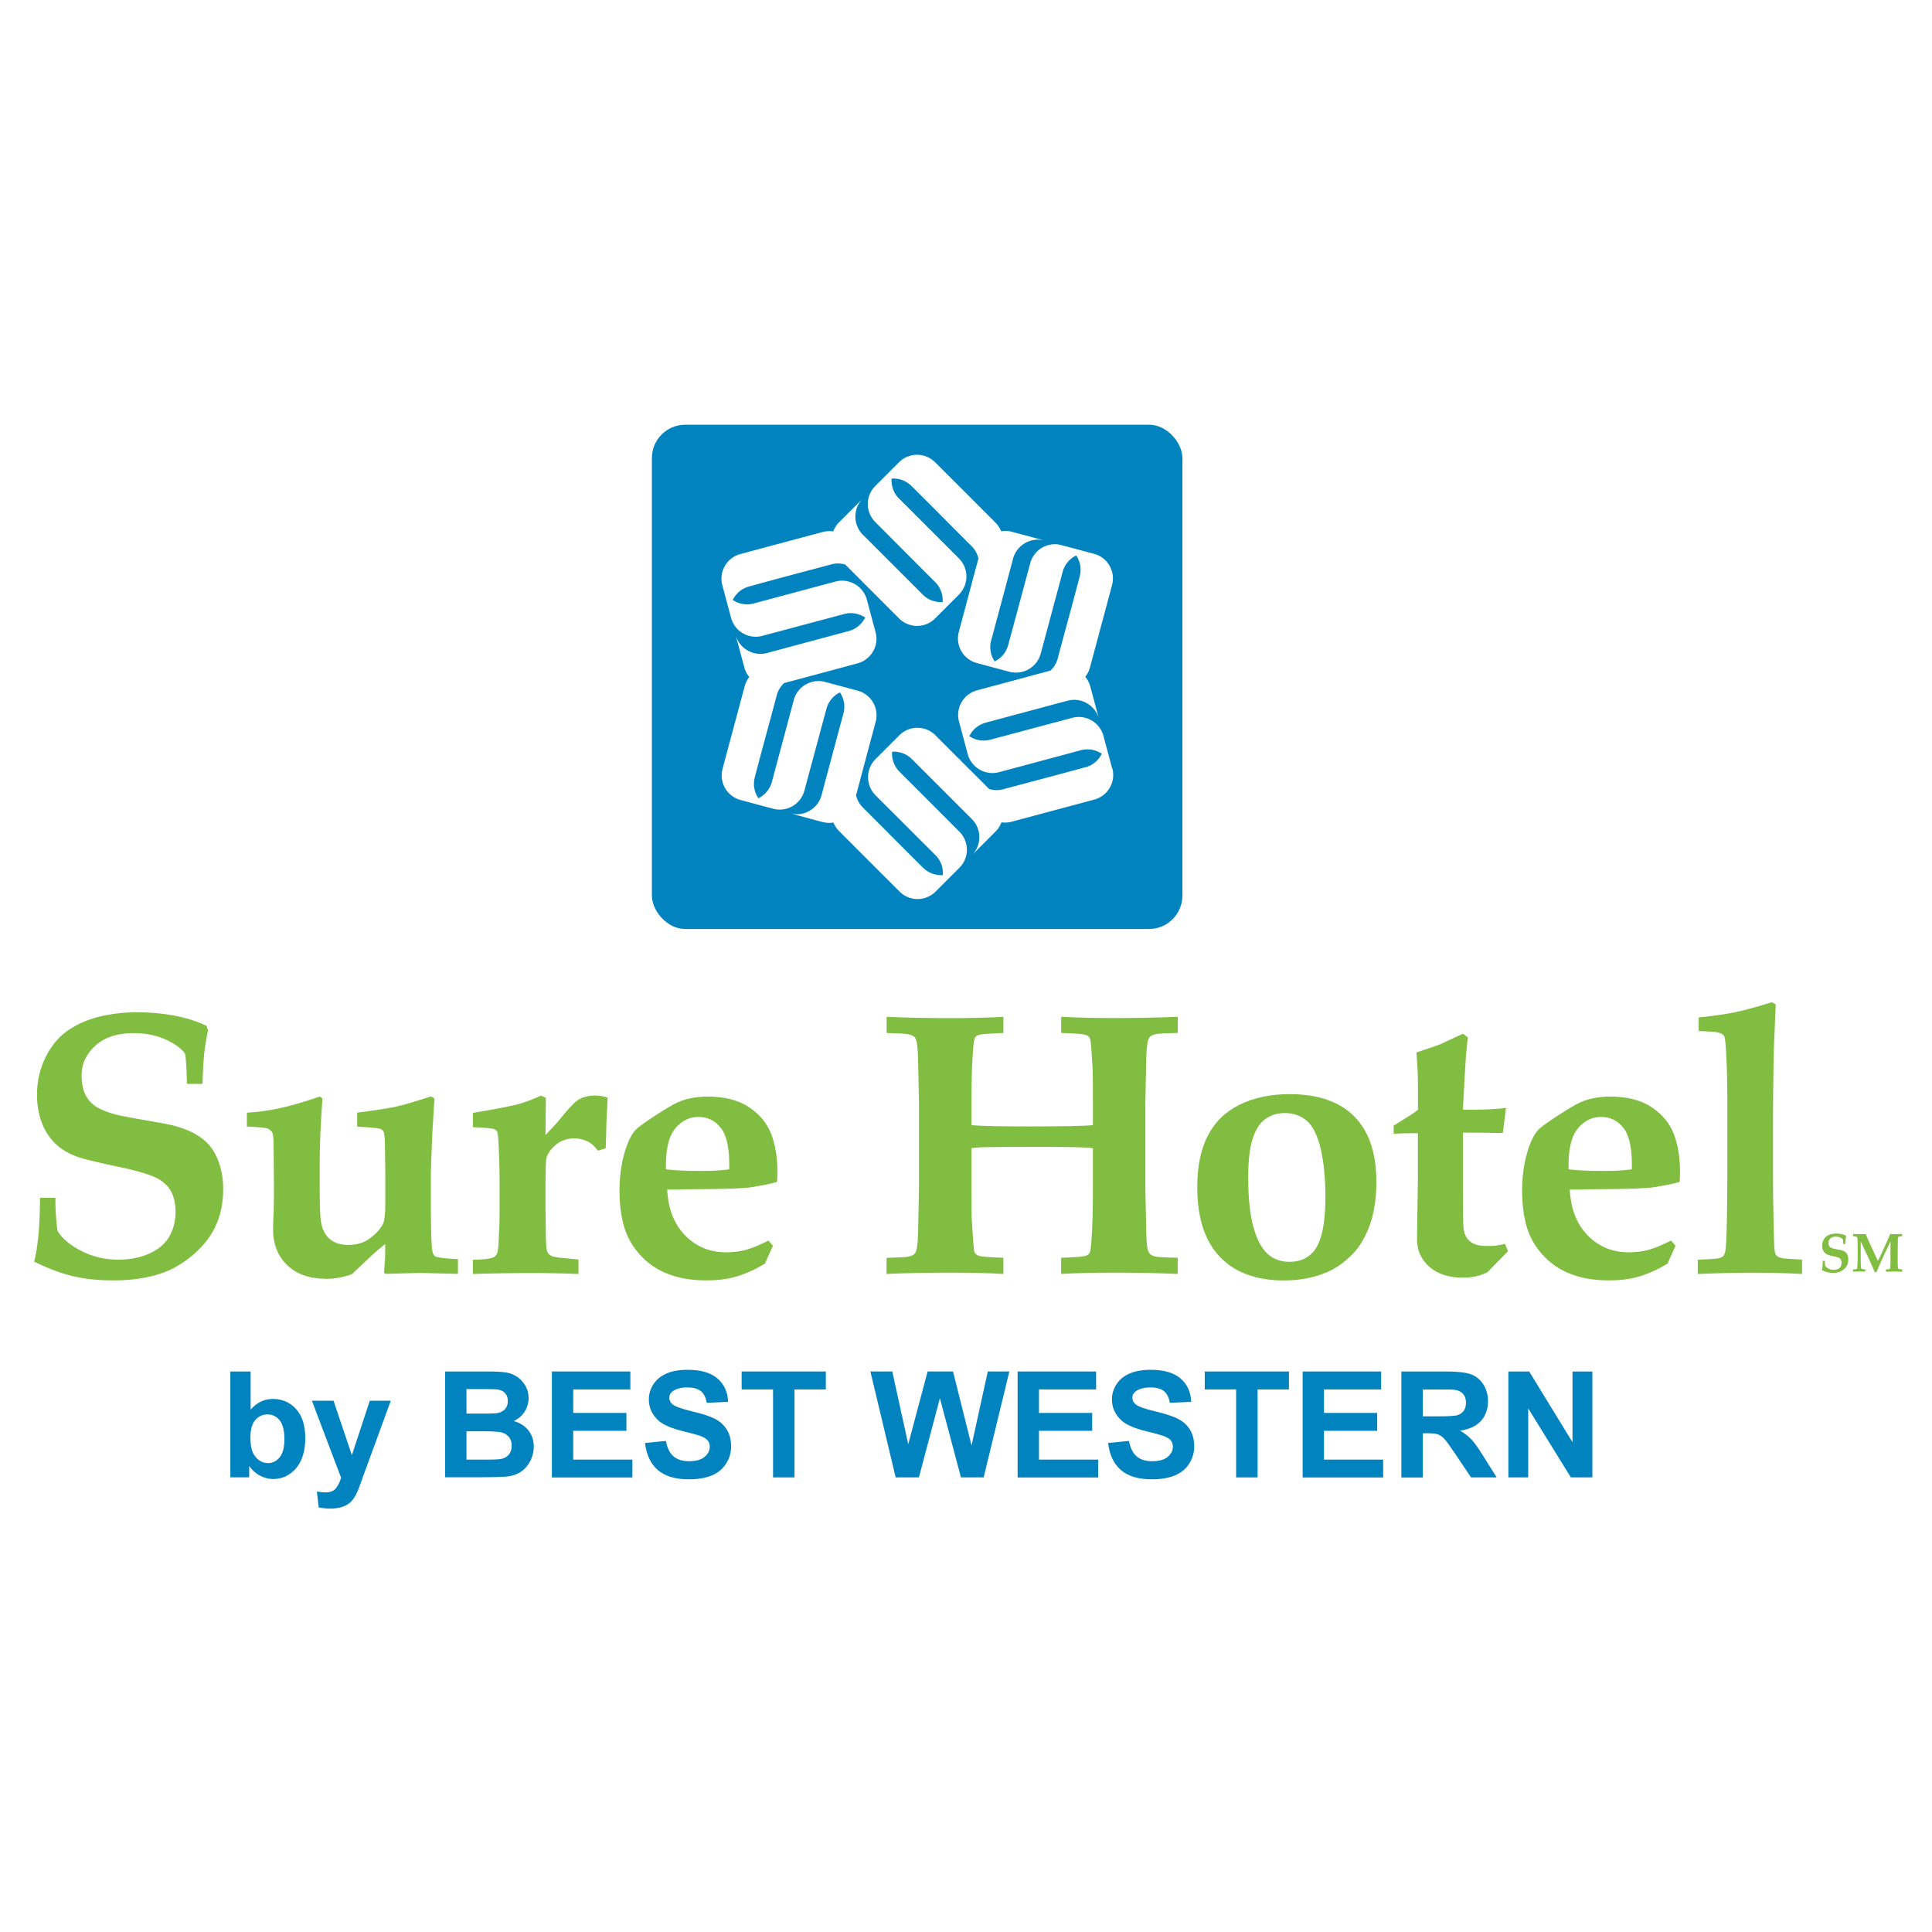 <?xml version="1.0" encoding="UTF-8"?>
<svg xmlns="http://www.w3.org/2000/svg" id="Layer_1" data-name="Layer 1" version="1.1" width="60" height="60">
  <defs id="defs3248">
    <filter id="drop-shadow-1" x="0" y="84.72" width="260.21" height="40.94" filterUnits="userSpaceOnUse">
      <feOffset dx=".28" dy=".28" id="feOffset3237"></feOffset>
      <feGaussianBlur result="blur" stdDeviation=".28" id="feGaussianBlur3239"></feGaussianBlur>
      <feFlood flood-color="#231f20" flood-opacity=".45" id="feFlood3241"></feFlood>
      <feComposite in2="blur" operator="in" id="feComposite3243" result="result1"></feComposite>
      <feComposite in="SourceGraphic" in2="result1" id="feComposite3245"></feComposite>
    </filter>
    <style id="style3235">.cls-1{fill:#0083bf}.cls-4{fill:#81bd41}</style>
  </defs>
  <g id="g3454" transform="matrix(.211 0 0 .211 1 13.19)">
    <g id="g3276">
      <path class="cls-1" d="M29.16 154.94v-15.59h2.99v5.61c.92-1.05 2.01-1.57 3.28-1.57 1.37 0 2.51.5 3.41 1.49.9.99 1.35 2.42 1.35 4.29s-.46 3.41-1.38 4.45c-.91 1.04-2.03 1.56-3.34 1.56-.64 0-1.28-.16-1.91-.48-.62-.32-1.17-.8-1.62-1.43v1.66h-2.77zm2.96-5.89c0 1.17.18 2.03.55 2.59.52.79 1.21 1.19 2.06 1.19.66 0 1.22-.28 1.69-.85.46-.56.7-1.45.7-2.66 0-1.29-.24-2.22-.7-2.79-.46-.57-1.07-.86-1.8-.86s-1.31.28-1.79.83c-.48.56-.71 1.4-.71 2.54z" id="path3250"></path>
      <path class="cls-1" d="M41.17 143.65h3.18l2.7 8.02 2.64-8.02h3.09l-3.98 10.87-.71 1.97c-.26.66-.51 1.16-.75 1.51-.24.35-.51.63-.82.84-.3.22-.68.39-1.14.51-.45.12-.96.18-1.52.18s-1.14-.06-1.69-.18l-.27-2.34c.47.09.89.14 1.26.14.7 0 1.21-.2 1.54-.61.33-.41.59-.93.76-1.56l-4.29-11.32z" id="path3252"></path>
      <path class="cls-1" d="M60.77 139.35H67c1.23 0 2.15.05 2.76.15.61.1 1.15.32 1.62.64.48.33.88.76 1.2 1.3.32.54.48 1.15.48 1.82 0 .73-.2 1.4-.59 2.01a3.62 3.62 0 0 1-1.6 1.37c.95.28 1.68.75 2.19 1.41.51.66.76 1.45.76 2.35 0 .71-.16 1.4-.49 2.07-.33.67-.78 1.21-1.35 1.6-.57.4-1.27.65-2.11.74-.52.06-1.79.09-3.79.11h-5.31v-15.59zm3.15 2.6v3.6h2.06c1.22 0 1.99-.02 2.29-.05.54-.06.96-.25 1.27-.56.31-.31.46-.72.46-1.22s-.13-.87-.4-1.18c-.27-.3-.66-.48-1.19-.55-.31-.03-1.21-.05-2.69-.05h-1.81zm0 6.2v4.17h2.91c1.14 0 1.85-.03 2.16-.1.47-.08.85-.29 1.14-.62.29-.33.44-.77.44-1.33 0-.47-.11-.86-.34-1.19-.23-.32-.56-.56-.98-.71-.43-.15-1.36-.22-2.79-.22z" id="path3254"></path>
      <path class="cls-1" d="M76.49 154.94v-15.59h11.55v2.64h-8.41v3.46h7.83v2.63h-7.83v4.24h8.71v2.63H76.49Z" id="path3256"></path>
      <path class="cls-1" d="m90.21 149.87 3.06-.3c.19 1.03.56 1.78 1.12 2.27.57.48 1.32.72 2.28.72 1.01 0 1.78-.21 2.29-.64.51-.43.77-.93.77-1.5 0-.37-.11-.68-.32-.94-.22-.26-.6-.48-1.14-.67-.37-.13-1.21-.36-2.52-.68-1.69-.42-2.87-.93-3.55-1.54-.95-.86-1.44-1.9-1.44-3.14 0-.79.23-1.54.68-2.23.45-.69 1.1-1.22 1.94-1.58.84-.36 1.87-.54 3.07-.54 1.95 0 3.43.43 4.42 1.29.99.86 1.51 2 1.55 3.43l-3.14.14c-.14-.8-.42-1.37-.87-1.73-.45-.35-1.11-.53-2-.53-.89 0-1.63.19-2.14.56-.33.24-.5.56-.5.97 0 .37.16.69.47.95.4.33 1.36.68 2.89 1.04s2.67.74 3.4 1.12c.73.38 1.3.91 1.72 1.58.41.67.62 1.5.62 2.48 0 .89-.25 1.73-.74 2.51-.49.78-1.2 1.36-2.11 1.74-.91.38-2.04.57-3.39.57-1.97 0-3.49-.45-4.54-1.36-1.06-.91-1.69-2.24-1.89-3.98z" id="path3258"></path>
      <path class="cls-1" d="M109.04 154.94v-12.95h-4.62v-2.64h12.39v2.64h-4.61v12.95h-3.15z" id="path3260"></path>
      <path class="cls-1" d="m127.09 154.94-3.72-15.59h3.22l2.35 10.71 2.85-10.71h3.74l2.73 10.89 2.39-10.89h3.17l-3.78 15.59h-3.34l-3.1-11.65-3.09 11.65h-3.41z" id="path3262"></path>
      <path class="cls-1" d="M145.04 154.94v-15.59h11.55v2.64h-8.41v3.46h7.83v2.63h-7.83v4.24h8.71v2.63h-11.85z" id="path3264"></path>
      <path class="cls-1" d="m158.37 149.87 3.06-.3c.19 1.03.56 1.78 1.12 2.27.57.48 1.32.72 2.28.72 1.01 0 1.78-.21 2.29-.64.51-.43.77-.93.77-1.5 0-.37-.11-.68-.32-.94-.22-.26-.6-.48-1.14-.67-.37-.13-1.21-.36-2.52-.68-1.69-.42-2.87-.93-3.55-1.54-.95-.86-1.44-1.9-1.44-3.14 0-.79.23-1.54.68-2.23.45-.69 1.1-1.22 1.94-1.58.84-.36 1.87-.54 3.07-.54 1.95 0 3.43.43 4.42 1.29.99.86 1.51 2 1.55 3.43l-3.14.14c-.14-.8-.42-1.37-.87-1.73-.45-.35-1.11-.53-2-.53-.89 0-1.63.19-2.14.56-.33.24-.5.56-.5.97 0 .37.16.69.47.95.4.33 1.36.68 2.89 1.04s2.67.74 3.4 1.12c.73.38 1.3.91 1.72 1.58.41.67.62 1.5.62 2.48 0 .89-.25 1.73-.74 2.51-.49.78-1.2 1.36-2.11 1.74-.91.38-2.04.57-3.39.57-1.97 0-3.49-.45-4.54-1.36-1.06-.91-1.69-2.24-1.89-3.98z" id="path3266"></path>
      <path class="cls-1" d="M177.2 154.94v-12.95h-4.62v-2.64h12.39v2.64h-4.61v12.95h-3.15z" id="path3268"></path>
      <path class="cls-1" d="M186.99 154.94v-15.59h11.55v2.64h-8.41v3.46h7.83v2.63h-7.83v4.24h8.71v2.63h-11.85z" id="path3270"></path>
      <path class="cls-1" d="M201.52 154.94v-15.59h6.63c1.66 0 2.87.14 3.63.42.75.28 1.36.78 1.81 1.49.45.71.68 1.53.68 2.46 0 1.17-.34 2.13-1.03 2.9-.69.76-1.72 1.24-3.08 1.44.68.4 1.24.83 1.69 1.31.45.48 1.04 1.32 1.79 2.53l1.9 3.04h-3.76l-2.28-3.39c-.81-1.21-1.36-1.97-1.66-2.29-.3-.32-.61-.53-.94-.65-.33-.12-.86-.17-1.58-.17h-.64v6.51h-3.15zm3.15-8.99H207c1.51 0 2.45-.06 2.83-.19.38-.13.67-.35.89-.66.21-.31.31-.7.31-1.17 0-.52-.14-.95-.42-1.27-.28-.32-.67-.53-1.19-.61-.26-.04-1.02-.05-2.3-.05h-2.45z" id="path3272"></path>
      <path class="cls-1" d="M217.27 154.94v-15.59h3.06l6.38 10.41v-10.41h2.92v15.59h-3.16l-6.28-10.16v10.16z" id="path3274"></path>
    </g>
    <path class="cls-4" d="M266.88 120.59h-.32c0-.31-.02-.52-.04-.65-.08-.12-.21-.22-.41-.31a1.51 1.51 0 0 0-.65-.13c-.34 0-.61.09-.8.27-.19.18-.28.39-.28.64 0 .17.03.32.08.42.05.11.13.2.23.26s.24.12.44.18c.15.03.35.07.61.12.26.05.43.08.51.1.21.05.37.12.5.2.13.08.23.17.3.27.07.1.14.23.18.38.05.15.07.33.07.52 0 .34-.07.64-.2.89-.1.19-.24.37-.42.53a2 2 0 0 1-.55.36c-.3.13-.67.19-1.09.19-.31 0-.59-.03-.83-.09s-.51-.17-.8-.31c.08-.3.12-.76.12-1.37h.32c0 .19 0 .43.04.71.1.16.26.31.49.43.23.12.49.19.76.19.24 0 .45-.04.64-.13s.32-.21.41-.37c.08-.16.13-.33.13-.53 0-.17-.03-.31-.09-.43a.707.707 0 0 0-.28-.29c-.13-.07-.35-.14-.67-.22-.46-.1-.76-.17-.9-.22-.22-.07-.39-.17-.52-.3-.13-.13-.23-.29-.3-.47-.07-.18-.1-.38-.1-.59 0-.3.06-.57.18-.82s.28-.44.47-.58c.19-.14.41-.23.66-.3a3.445 3.445 0 0 1 1.53-.01c.25.05.47.12.65.22l.03.1c-.04.17-.06.34-.08.51-.02.17-.03.38-.04.65z" id="path3278"></path>
    <path class="cls-4" d="M267.99 124.68v-.34c.29-.02.45-.04.51-.06l.07-.06.05-.15c.02-.15.03-.48.05-.99 0-.25.01-.67.01-1.27 0-.54 0-1.01-.01-1.43 0-.41-.02-.66-.05-.74l-.05-.09-.12-.05c-.17-.03-.32-.05-.45-.05v-.34c.52.02.88.02 1.08.02.26 0 .52 0 .78-.02l.33.78.27.6 1.2 2.6c.26-.52.45-.93.58-1.21l.5-1.1c.28-.61.45-.99.51-1.13.06-.14.13-.32.21-.54.33.02.54.03.64.03l1.13-.03v.34h-.05c-.26 0-.42.03-.49.09-.07.07-.1.19-.1.38v.5l-.02 1.11v1.98c.02.34.04.54.05.62l.04.09.09.05s.2.03.48.05v.34l-1.21-.02-1.18.02v-.34c.31-.01.49-.03.54-.06.04-.03.08-.09.1-.19.02-.1.03-.43.03-.98v-2.89l-.88 1.86-.42.92c-.11.24-.27.6-.47 1.06-.12.28-.22.51-.29.68h-.26a67.387 67.387 0 0 0-1.06-2.39l-1-2.13v1.95c0 .32 0 .71.01 1.16 0 .45.02.7.03.76l.05.13.11.07c.06.02.21.04.46.05v.34c-.28-.02-.57-.02-.87-.02-.39 0-.69 0-.92.02z" id="path3280"></path>
    <g id="g3300" filter="url(#drop-shadow-1)">
      <path class="cls-4" d="M24.76 96.74h-2.27c-.03-2.09-.13-3.57-.27-4.44-.56-.79-1.52-1.5-2.9-2.11-1.38-.61-2.92-.92-4.63-.92-2.45 0-4.35.62-5.69 1.86-1.34 1.24-2.01 2.69-2.01 4.35.01 1.19.21 2.16.59 2.9.38.74.92 1.33 1.62 1.76.7.43 1.74.83 3.11 1.19 1.04.22 2.5.49 4.36.81 1.86.32 3.08.55 3.64.68 1.46.38 2.64.84 3.54 1.37.9.53 1.62 1.15 2.15 1.84.53.69.97 1.57 1.31 2.62.34 1.06.52 2.24.52 3.56 0 2.31-.48 4.34-1.44 6.09-.72 1.32-1.72 2.52-3.01 3.61-1.28 1.09-2.6 1.91-3.95 2.45-2.16.87-4.76 1.3-7.79 1.3-2.22 0-4.2-.21-5.93-.62-1.73-.41-3.64-1.13-5.71-2.14.56-2.06.85-5.19.87-9.39h2.27c-.03 1.3.06 2.92.3 4.86.68 1.12 1.86 2.11 3.52 2.96 1.66.85 3.47 1.28 5.44 1.28 1.71 0 3.24-.3 4.58-.91 1.35-.61 2.32-1.44 2.93-2.51.6-1.06.91-2.27.91-3.63 0-1.14-.21-2.11-.63-2.93-.43-.81-1.09-1.46-1.99-1.95-.9-.49-2.49-.99-4.76-1.52-3.27-.69-5.41-1.18-6.44-1.49-1.55-.47-2.8-1.14-3.75-2.03a8.093 8.093 0 0 1-2.12-3.21c-.47-1.25-.7-2.6-.7-4.05 0-2.02.42-3.88 1.27-5.59.85-1.7 1.97-3.03 3.35-3.96 1.39-.94 2.96-1.61 4.71-2.02 1.75-.41 3.54-.61 5.39-.61 1.85 0 3.76.17 5.56.51 1.8.34 3.35.84 4.67 1.49l.22.65a33.68 33.68 0 0 0-.56 3.44c-.12 1.12-.2 2.6-.26 4.44z" id="path3282"></path>
      <path class="cls-4" d="M31.32 103.04v-2.06c1.55-.09 3.12-.3 4.69-.63 1.57-.33 3.59-.91 6.05-1.75l.38.3c-.27 3.57-.41 6.87-.41 9.9v3.03c0 2.58.06 4.3.19 5.17.18 1.14.61 1.99 1.29 2.57.68.58 1.59.87 2.73.87 1.3 0 2.39-.34 3.27-1.03.89-.68 1.5-1.38 1.85-2.1.22-.47.33-1.44.33-2.91v-4.62l-.05-3.83c0-1.24-.08-1.99-.24-2.24-.09-.16-.27-.29-.54-.38-.27-.09-1.37-.19-3.31-.3v-2.06c2.8-.36 4.7-.66 5.71-.88 1.01-.22 2.73-.72 5.15-1.51l.51.3-.3 4.98c-.15 3.53-.22 5.51-.22 5.92v5.55c0 3.3.08 5.34.24 6.12.07.32.21.55.41.68.34.18 1.45.31 3.33.41v2.16l-5.57-.14-5.12.14-.19-.22.16-2.09c.01-.34.02-1.04.02-2.09-.7.56-1.32 1.08-1.84 1.55l-3.06 2.9c-1.25.45-2.5.68-3.77.68-2.44 0-4.36-.67-5.75-2-1.39-1.33-2.09-3.11-2.09-5.32 0-.27.03-1.27.1-3 .02-.92.03-2.11.03-3.57l-.05-5.7c0-1.05-.07-1.69-.2-1.95-.14-.25-.36-.44-.66-.57-.31-.13-1.34-.23-3.08-.3z" id="path3284"></path>
      <path class="cls-4" d="M80.12 122.61v2.11c-2.04-.09-4.31-.14-6.82-.14-2.8 0-5.7.04-8.72.14v-2.11c1.41 0 2.38-.1 2.92-.3.26-.09.44-.24.57-.46.18-.34.28-.99.3-1.94l.11-2.4c.02-.5.03-1.32.03-2.45v-3.54c0-1.6-.04-3.54-.14-5.83-.05-1.15-.13-1.8-.23-1.96a.878.878 0 0 0-.48-.34c-.34-.13-1.37-.21-3.08-.27v-2.11c3.3-.56 5.46-.97 6.5-1.24 1.03-.27 2.2-.7 3.51-1.3l.73.32-.05 5.47c1.17-1.21 2.06-2.21 2.69-3.01.93-1.12 1.63-1.83 2.1-2.14.64-.43 1.5-.65 2.55-.65.66 0 1.26.11 1.81.32l-.19 3.84c-.04 2.09-.08 3.29-.11 3.6l-1.14.35c-.45-.6-.89-1.01-1.3-1.24-.67-.38-1.4-.57-2.19-.57-1.06 0-1.98.33-2.74.99-.77.66-1.22 1.33-1.37 2.02-.07.4-.11 1.92-.11 4.56v2.7l.05 3.67c.02 1.39.07 2.24.15 2.55.08.31.27.56.56.74.29.18.91.31 1.87.38l2.22.22z" id="path3286"></path>
      <path class="cls-4" d="m108.75 120.55-1.19 2.65c-1.48.9-3 1.57-4.57 2-1.18.31-2.51.46-4.01.46-1.79 0-3.36-.21-4.72-.62-1.36-.41-2.52-.98-3.49-1.7-.97-.72-1.82-1.61-2.54-2.65-.73-1.05-1.26-2.26-1.58-3.63-.32-1.37-.49-2.87-.49-4.49 0-2.36.31-4.47.94-6.33.43-1.3.94-2.24 1.51-2.81.36-.36 1.3-1.04 2.81-2.03 1.52-.99 2.62-1.64 3.31-1.95 1.26-.56 2.75-.84 4.46-.84 2.42 0 4.4.51 5.96 1.51 1.55 1.01 2.65 2.3 3.29 3.87.64 1.57.96 3.47.96 5.71 0 .51-.01.99-.05 1.46-.45.15-1.14.31-2.06.49-1.22.23-2.06.36-2.49.38-1.35.11-3.14.17-5.36.19-2.22.02-3.45.03-3.68.05-.24.02-.5.03-.79.03h-1.79c.14 2.85 1.03 5.1 2.65 6.75 1.62 1.65 3.63 2.48 6.01 2.48 1.03 0 1.97-.11 2.84-.34.87-.23 2-.69 3.41-1.39l.65.76zm-6.44-11.23c.07-2.86-.31-4.86-1.17-6.02-.87-1.13-1.98-1.7-3.35-1.7s-2.57.6-3.49 1.78c-.94 1.21-1.37 3.18-1.3 5.93 1.06.16 2.84.24 5.33.24 1.59 0 2.92-.08 3.98-.24z" id="path3288"></path>
      <path class="cls-4" d="M125.47 124.72v-2.38c1.71-.04 2.76-.09 3.14-.16.38-.07.66-.18.84-.31.18-.14.31-.33.38-.58.18-.54.28-1.8.3-3.76l.11-5.38V99.48l-.11-5.33c-.02-2-.12-3.28-.3-3.82-.07-.25-.19-.45-.36-.58-.17-.13-.45-.24-.83-.32-.38-.08-1.43-.14-3.16-.18v-2.38c2.96.13 6.08.19 9.36.19 2.94 0 5.55-.06 7.82-.19v2.38c-1.93.07-3.06.15-3.41.23-.35.08-.59.21-.73.39-.14.18-.25.81-.32 1.89-.16 1.84-.24 4.48-.24 7.94v3.11c1.3.13 4.03.19 8.18.19 5.24 0 8.47-.06 9.7-.19V99.7c0-2.79-.01-4.58-.05-5.38-.14-2.39-.25-3.74-.32-4.05-.05-.21-.14-.38-.26-.5s-.33-.22-.65-.3c-.32-.08-1.45-.16-3.39-.23v-2.38c2.27.13 4.87.19 7.81.19 3.28 0 6.39-.06 9.35-.19v2.38c-1.71.04-2.76.09-3.14.16-.38.07-.66.18-.84.31-.18.14-.31.33-.38.58-.18.56-.28 1.81-.3 3.76l-.11 5.41v12.67l.11 5.3c.02 2.02.11 3.29.27 3.82.09.25.22.45.39.6.17.14.45.25.83.32.38.07 1.43.13 3.16.16v2.38c-2.95-.13-6.07-.19-9.35-.19-2.94 0-5.54.06-7.81.19v-2.38c1.93-.07 3.06-.15 3.41-.23.34-.08.59-.21.73-.39.15-.18.26-.81.32-1.9.15-1.84.22-4.49.22-7.95v-5.66c-.9-.13-3.53-.19-7.88-.19s-6.96.02-8.35.05c-.56.02-1.11.06-1.65.14v5.66c0 2.81.02 4.61.08 5.38.15 2.4.26 3.76.32 4.09.05.2.14.36.26.47.11.12.33.22.65.3.31.08 1.45.16 3.39.23v2.38c-2.27-.13-4.88-.19-7.82-.19-3.28 0-6.4.06-9.36.19z" id="path3290"></path>
      <path class="cls-4" d="M171.2 111.94c0-3.07.52-5.61 1.57-7.62s2.62-3.53 4.71-4.54c2.1-1.02 4.53-1.53 7.31-1.53 4.17 0 7.34 1.09 9.51 3.27 2.17 2.18 3.26 5.39 3.26 9.61 0 2.44-.32 4.55-.95 6.33-.63 1.78-1.48 3.22-2.54 4.32-1.07 1.09-2.18 1.92-3.35 2.48-2 .94-4.26 1.41-6.77 1.41-4.08 0-7.22-1.16-9.43-3.48-2.21-2.32-3.32-5.73-3.32-10.24zm7.5-1.3c0 4.8.7 8.22 2.11 10.26.94 1.35 2.27 2.03 4 2.03 1.48 0 2.66-.51 3.52-1.54 1.15-1.37 1.73-4.02 1.73-7.96 0-2.76-.23-5.13-.69-7.11-.46-1.97-1.14-3.35-2.03-4.13-.9-.77-1.97-1.16-3.24-1.16-1.08 0-2.03.29-2.84.85s-1.45 1.52-1.89 2.87c-.45 1.35-.68 3.31-.68 5.89z" id="path3292"></path>
      <path class="cls-4" d="M200.11 104.1v-1.22l2.43-1.52c.4-.25.78-.52 1.14-.8v-3.63c0-1.3-.07-2.9-.22-4.82 1.75-.58 2.89-.96 3.41-1.16.09-.03 1.24-.57 3.44-1.6l.7.54-.27 2.81-.19 3.11-.25 4.73h.9c2.4 0 4.21-.09 5.44-.27l-.46 3.65c-.22.03-.41.05-.6.05l-2.65-.05h-2.63v9.04c0 2.78.03 4.42.08 4.92.07.85.37 1.51.91 1.99s1.3.72 2.31.72c.61.02 1.11 0 1.48-.04.37-.04.85-.13 1.42-.26l.43 1.09-.97.98c-.8.81-1.5 1.53-2.09 2.14-.7.31-1.33.51-1.88.61-.55.1-1.12.15-1.7.15-2.1 0-3.74-.54-4.95-1.61-1.2-1.08-1.8-2.42-1.8-4.02l.13-8.94V104h-.73c-.99 0-1.94.03-2.84.08z" id="path3294"></path>
      <path class="cls-4" d="m241.6 120.55-1.19 2.65c-1.48.9-3 1.57-4.57 2-1.18.31-2.51.46-4.01.46-1.79 0-3.36-.21-4.72-.62-1.36-.41-2.52-.98-3.49-1.7-.97-.72-1.82-1.61-2.54-2.65-.73-1.05-1.26-2.26-1.58-3.63-.32-1.37-.49-2.87-.49-4.49 0-2.36.31-4.47.94-6.33.43-1.3.94-2.24 1.51-2.81.36-.36 1.3-1.04 2.81-2.03 1.52-.99 2.62-1.64 3.31-1.95 1.26-.56 2.75-.84 4.46-.84 2.42 0 4.4.51 5.96 1.51 1.55 1.01 2.65 2.3 3.29 3.87.64 1.57.96 3.47.96 5.71 0 .51-.01.99-.05 1.46-.45.15-1.14.31-2.06.49-1.22.23-2.06.36-2.49.38-1.35.11-3.14.17-5.36.19-2.22.02-3.45.03-3.68.05-.24.02-.5.03-.79.03h-1.79c.14 2.85 1.03 5.1 2.65 6.75 1.62 1.65 3.63 2.48 6.01 2.48 1.03 0 1.97-.11 2.84-.34.87-.23 2-.69 3.41-1.39l.65.76zm-6.44-11.23c.07-2.86-.31-4.86-1.17-6.02-.87-1.13-1.98-1.7-3.35-1.7s-2.57.6-3.49 1.78c-.94 1.21-1.37 3.18-1.3 5.93 1.06.16 2.84.24 5.33.24 1.59 0 2.92-.08 3.98-.24z" id="path3296"></path>
      <path class="cls-4" d="M260.21 122.61v2.11c-2.26-.13-4.61-.19-7.06-.19-2.45 0-5.21.06-8.28.19v-2.11c1.72-.05 2.76-.13 3.13-.22.28-.07.48-.18.61-.31s.23-.35.29-.64c.13-.54.21-2.25.26-5.12.04-2.87.06-5.42.06-7.64v-8.94c0-2.84-.06-5.43-.19-7.77-.07-1.26-.16-2.01-.27-2.25a.723.723 0 0 0-.3-.3c-.22-.15-.56-.25-1.03-.32-.27-.04-1.08-.08-2.43-.14v-2c2.24-.23 4.03-.49 5.37-.77 1.34-.28 3.14-.77 5.4-1.47l.57.32-.23 5.47c-.1 3.07-.15 6.84-.17 11.3v6.94c0 2.62.01 4.58.04 5.88.06 3.23.11 5.19.14 5.87.04.68.1 1.11.19 1.29.05.13.15.24.27.32.17.13.45.23.85.3.16.03 1.09.1 2.78.19z" id="path3298"></path>
    </g>
    <rect class="cls-1" x="91.21" width="78.08" height="74.22" rx="4.91" ry="4.91" id="rect3302" y="0"></rect>
    <path d="M155.03 50.41h-.02c-4.57 1.26-7.54 2.02-12.12 3.25-.7.19-1.39.15-2.04-.04-.91-.91-1.74-1.75-2.55-2.55 0-.03-.02-.05-.03-.08l.02.07-5.37-5.37a3.751 3.751 0 0 0-5.29.02l-3.5 3.5a3.784 3.784 0 0 0 0 5.34l8.82 8.81c.8.8 1.16 1.88 1.09 2.93-1.04.07-2.11-.29-2.91-1.08h-.01c-3.37-3.34-5.52-5.54-8.87-8.88-.51-.51-.83-1.14-.99-1.79.33-1.24.64-2.38.93-3.48.02-.02.03-.04.05-.06l-.05.05c.62-2.33 1.21-4.52 1.96-7.34.52-2-.67-4.04-2.66-4.57l-4.78-1.28c-2.01-.54-4.09.66-4.62 2.67l-3.22 12.04a3.772 3.772 0 0 1-1.99 2.41c-.58-.87-.81-1.97-.53-3.06v-.02c1.2-4.59 2.03-7.54 3.25-12.12.19-.69.57-1.29 1.06-1.75 1.24-.33 2.38-.64 3.48-.93.03 0 .05 0 .08.01l-.06-.02c2.33-.62 4.52-1.21 7.34-1.97 1.99-.56 3.17-2.6 2.63-4.59l-1.28-4.78a3.789 3.789 0 0 0-4.62-2.67l-12.04 3.23c-1.09.29-2.21.07-3.08-.52.46-.94 1.3-1.68 2.39-1.98h.02c4.57-1.27 7.54-2.03 12.12-3.26.69-.19 1.4-.15 2.04.04.91.91 1.74 1.75 2.55 2.55 0 .03.02.05.03.08l-.02-.06 5.37 5.37a3.751 3.751 0 0 0 5.29-.02l3.5-3.5c1.47-1.47 1.47-3.87 0-5.33l-8.82-8.82c-.8-.8-1.16-1.88-1.09-2.93a3.74 3.74 0 0 1 2.91 1.08h.01c3.38 3.34 5.52 5.54 8.87 8.88.51.51.83 1.13.99 1.79-.33 1.24-.64 2.38-.93 3.48-.02.02-.03.04-.05.06l.05-.05c-.62 2.33-1.21 4.52-1.96 7.34-.52 2 .67 4.04 2.66 4.57l4.78 1.28c2 .54 4.08-.66 4.62-2.67l3.23-12.04a3.772 3.772 0 0 1 1.99-2.41c.58.87.81 1.97.52 3.06v.02c-1.2 4.58-2.03 7.54-3.25 12.12-.19.7-.57 1.29-1.06 1.75-1.24.33-2.38.64-3.48.93-.02 0-.05 0-.08-.01l.07.02c-2.33.63-4.52 1.21-7.34 1.97-1.99.55-3.16 2.6-2.63 4.59l1.28 4.78c.53 2.01 2.62 3.21 4.62 2.67l12.04-3.23c1.09-.29 2.2-.07 3.08.52-.46.94-1.3 1.69-2.39 1.98zm3.92.17-1.28-4.78a3.76 3.76 0 0 0-4.59-2.66l-12.07 3.22c-1.09.29-2.2.07-3.08-.52.46-.94 1.3-1.68 2.39-1.98 4.57-1.23 7.49-2.01 12.07-3.24 2-.54 4.08.66 4.62 2.67l-1.28-4.78c-.15-.54-.4-1.01-.74-1.41.31-.39.55-.84.69-1.35 1.23-4.59 2.03-7.56 3.26-12.16.53-2.01-.65-4.06-2.66-4.59l-4.78-1.28c-2-.54-4.06.65-4.6 2.65l-3.25 12.06a3.801 3.801 0 0 1-1.99 2.41c-.58-.87-.81-1.97-.52-3.06 1.23-4.57 2.01-7.49 3.23-12.07.54-2 2.61-3.2 4.62-2.67l-4.78-1.28c-.54-.15-1.08-.16-1.59-.07a3.82 3.82 0 0 0-.83-1.27c-3.36-3.37-5.53-5.54-8.9-8.9a3.766 3.766 0 0 0-5.31 0l-3.49 3.5a3.748 3.748 0 0 0 0 5.31l8.82 8.84c.8.8 1.16 1.88 1.09 2.93-1.04.07-2.11-.29-2.91-1.08l-8.83-8.83c-1.47-1.47-1.47-3.87 0-5.33l-3.5 3.5c-.39.39-.67.86-.86 1.34-.49-.07-1-.05-1.51.08-4.59 1.23-7.57 2.02-12.16 3.26a3.744 3.744 0 0 0-2.65 4.6l1.28 4.78a3.751 3.751 0 0 0 4.59 2.66l12.07-3.22c1.09-.29 2.2-.07 3.08.52a3.78 3.78 0 0 1-2.39 1.98c-4.57 1.23-7.49 2.01-12.06 3.24-2 .54-4.08-.66-4.62-2.67l1.28 4.78c.14.54.4 1.01.74 1.42-.31.39-.54.84-.68 1.35-1.23 4.59-2.03 7.56-3.26 12.16-.53 2.01.65 4.06 2.66 4.6l4.78 1.28c2 .54 4.06-.65 4.6-2.65l3.25-12.06a3.772 3.772 0 0 1 1.99-2.41c.58.87.81 1.97.52 3.06-1.23 4.57-2.01 7.49-3.23 12.07-.54 2.01-2.62 3.21-4.62 2.67l4.78 1.28c.54.14 1.08.16 1.59.07.18.46.46.89.83 1.26 3.36 3.37 5.53 5.54 8.9 8.9a3.748 3.748 0 0 0 5.31 0l3.5-3.5a3.748 3.748 0 0 0 0-5.31l-8.82-8.84c-.8-.8-1.16-1.88-1.09-2.93 1.04-.07 2.11.29 2.91 1.08l8.83 8.83c1.47 1.47 1.47 3.87 0 5.33l3.5-3.5c.39-.39.67-.86.86-1.35.49.07 1 .05 1.51-.09 4.59-1.23 7.57-2.02 12.16-3.26 2-.54 3.19-2.59 2.65-4.59" id="path3304" style="fill:#fff"></path>
  </g>
</svg>
